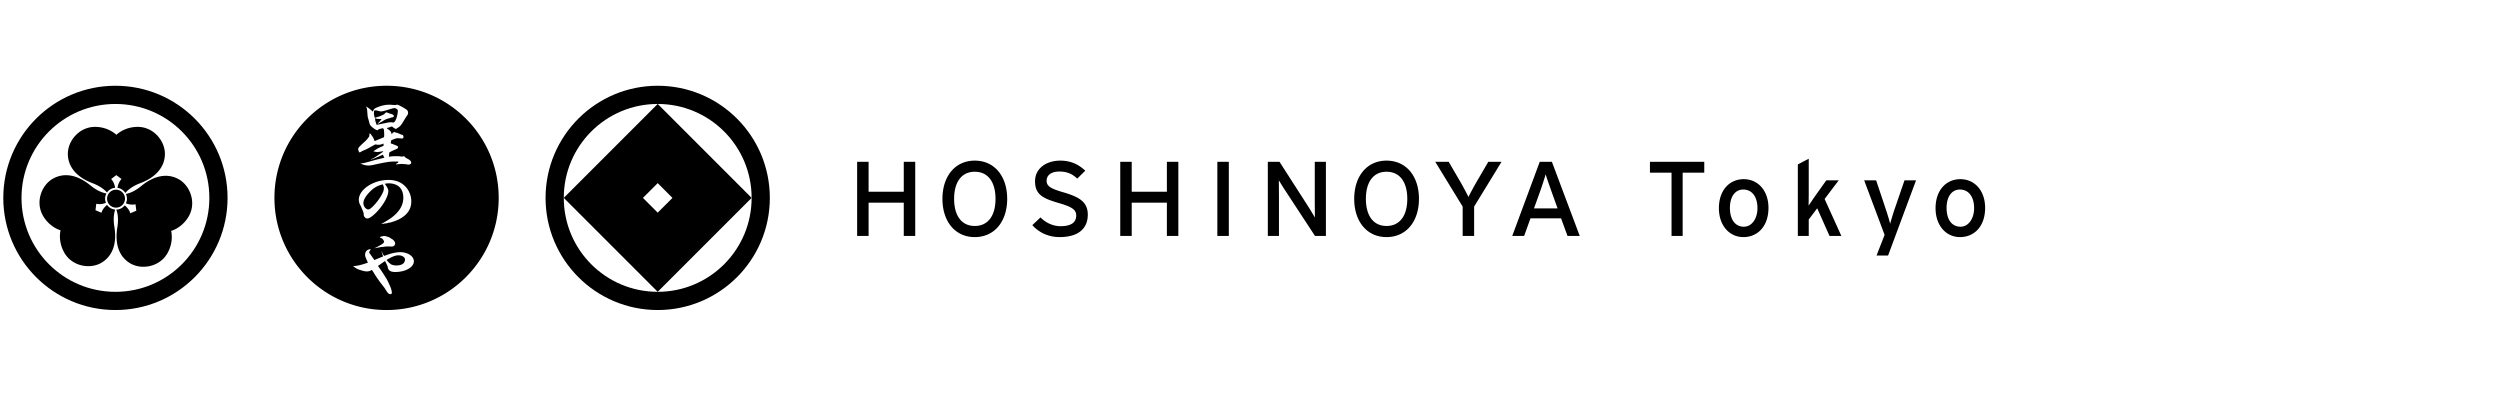 <svg xmlns="http://www.w3.org/2000/svg" xmlns:xlink="http://www.w3.org/1999/xlink" xml:space="preserve" enable-background="new 0 0 379 60" viewBox="0 0 379 60"><style>.st2{fill-rule:evenodd;clip-rule:evenodd}</style><g id="東京"><g><g><g><g><path d="M99.706 13c-9.388 0-16.999 7.612-16.999 17s7.611 17 16.999 17c9.389 0 17-7.612 17-17s-7.611-17-17-17zm.001 31.239c-7.864 0-14.239-6.376-14.239-14.24s6.376-14.24 14.239-14.24 14.239 6.376 14.239 14.24-6.375 14.24-14.239 14.24z"/></g><path d="M99.707 15.76 85.467 30l14.239 14.24L113.946 30 99.707 15.76zM97.469 30l2.238-2.238L101.944 30l-2.238 2.238L97.469 30z"/></g><g><path d="M60.439 38.707c-.498 0-.972.185-1.837.703.226.281.39.443.67.66.259.119.508.173.821.173.54 0 .961-.152 1.145-.41a.909.909 0 0 0 .162-.488c.001-.347-.432-.638-.961-.638zM59.262 18.533h.172c.065.033.12.043.163.043.184 0 .357-.227.507-.681.109-.291.205-.82.205-1.047 0-.151-.031-.227-.151-.313a.566.566 0 0 0-.377-.141c-.14 0-.336.053-1.264.345-.294.087-.594.151-.779.151-.076 0-.183-.021-.42-.086a1.816 1.816 0 0 0-.401-.076c-.205 0-.227.055-.227.475 0 .152.033.324.131.672l.453-.152c.324-.097.345-.108.735-.292l.237-.118c.151-.184.271-.28.346-.28.022 0 .097.032.302.118l.227.076c.455.118.585.204.585.378 0 .108-.065.151-.271.194-.14.032-.14.032-.389.119-.108.032-.247.063-.368.107a2.307 2.307 0 0 0-.573.282 2.571 2.571 0 0 1-.378.215c-.097.055-.195.108-.281.162-.066.033-.119.066-.172.098v-.043c0-.022.011-.044.044-.075.204-.195.291-.282.528-.605l-.291-.022-.206-.011a1.456 1.456 0 0 1-.508-.107l.043.269.033.217c.033.065.055.163.152.464l.011.044.183-.011.293-.064.151-.033c.14-.033.314-.064.497-.096.119-.022.227-.054.336-.077.3-.065.571-.099.722-.099zM55.825 29.339c-.486.552-.735 1.038-.735 1.448 0 .173.044.345.119.497.14.261.422.475.616.475.249 0 .692-.389 1.275-1.101.443-.541.832-1.178 1.005-1.632.054-.141.086-.325.086-.486a.997.997 0 0 0-.183-.594c-.94.258-1.48.604-2.183 1.393z"/><path d="M58.604 13c-9.389 0-17 7.611-17 17 0 9.386 7.611 17 17 17 9.391 0 16.998-7.614 16.998-17 0-9.389-7.607-17-16.998-17zm-.629 23.211c-.097-.087-.184-.13-.398-.194.042-.097.096-.13.323-.185.12-.031.249-.054.336-.054.151 0 .291.034.584.142.141.031.173.043.259.106.054.034.174.109.368.228.26.152.455.443.455.669a.45.45 0 0 1-.239.389c-.075.044-.161.064-.312.064-.054 0-.151 0-.282-.011h-.291c-.258 0-.432.023-.832.078l-.065-.012c-.475.086-.55.098-1.069.205l-.012-.011c1.071-.54 1.426-.778 1.426-.972-.003-.106-.121-.323-.251-.442zm1.168-2.464-.032-.021-.562.141h-.13c-.302.064-.464.087-.616.087 1.274-.715 1.783-1.081 2.301-1.61.702-.746 1.039-1.503 1.039-2.378 0-.736-.249-1.34-.682-1.696-.367-.302-.94-.477-1.535-.477-.183 0-.312.011-.56.066l-.034.012c.369.486.541.82.541 1.081 0 .972-1.145 2.776-2.398 3.77-.357.282-.594.401-.789.401-.205 0-.411-.151-.498-.357-.042-.097-.042-.13-.053-.367-.012-.173-.303-.896-.541-1.35a1.647 1.647 0 0 1-.195-.768c0-1.546 2.193-3.004 4.494-3.004.703 0 1.33.151 1.849.443.994.562 1.61 1.643 1.61 2.81 0 .974-.4 1.728-1.243 2.334-.518.375-.951.571-1.966.883zm-4.679-11.475c.184-.205.411-.422.885-.843.163-.162.379-.389.434-.486.022-.034.054-.077.118-.151a.422.422 0 0 0 .098-.303v-.227c.033-.009.065-.009.086-.009.065 0 .097.032.172.15.011.022.109.151.281.4.044.054.076.13.109.228.118.291.118.291.173.356.529-.238.994-.421 1.393-.584.022-.129.032-.184.032-.325 0-.064 0-.064-.01-.421-.012-.205-.022-.346-.022-.366a.925.925 0 0 0-.131-.238c-.032-.011-.064-.011-.086-.011-.011 0-.011 0-.324.086l-.248.043c-.076.109-.14.164-.216.164-.28 0-1.091-.637-1.157-.919-.064-.227-.152-.563-.269-.973-.043-.13-.043-.13-.119-1.092a1.497 1.497 0 0 0-.173-.615c.378.226.39.237 1.048.788.109-.379.227-.496.78-.703.594-.237 1.145-.346 1.674-.346.128 0 .259 0 .453.022.336.021.357.021.519.021a.647.647 0 0 1 .227-.043c.118 0 .161.011.312.097.045.02.097.043.151.075.304.141.888.497 1.006.594.13.109.205.271.205.443 0 .173-.043.293-.173.465-.108.152-.216.314-.55.875-.325.53-.444.672-.671.833-.432.292-.432.292-.466.292 0 0-.031-.023-.204-.098a2.456 2.456 0 0 1-.357-.27c-.108 0-.12.01-.4.108a2.234 2.234 0 0 1-.378.109c.01.086.021.096.118.162.4.259.486.367.583.766l.108-.065c.054-.161.065-.172.205-.194.054-.011.054-.011.086-.032l.054-.043c.119.097.119.097.248.118l.207.044c.074.043.15.075.236.107.131.065.304.141.336.141.205.065.238.075.282.173.031.055.043.12.043.174 0 .151-.086.25-.217.25-.054 0-.14-.012-.248-.022l-.41-.022c-.196 0-.248.022-.974.303-.063.249-.086.313-.086.486.13.033.141.033.314.098l.227.098c.367.13.571.248.571.313 0 .237-.053.27-.711.54l-.26.119-.118.075a.824.824 0 0 0-.229.119l-.042.249v.194l-.032.217c.313-.065.55-.088 1.274-.088.163 0 .163 0 .649.055l.152.011a.301.301 0 0 1 .161-.066c.066 0 .066 0 .239.163.042.043.086.077.128.109l.271.14c.356.194.507.368.507.594 0 .151-.183.271-.433.271-.021 0-.021 0-.356-.054-.032-.011-.248-.022-.659-.054-.076 0-.368.032-.876.075l.022-.075c.011-.011.064-.032.14-.077.086-.031.226-.172.226-.204v-.011c0-.066-.032-.066-.735-.066-.583 0-1.329.12-3.025.498a4.537 4.537 0 0 1-.789.108c-.367 0-.886-.13-1.231-.313.291.01.713-.087 2.096-.486l.324-.087.811-.195c.172-.044.313-.076.421-.108l-.043-.086-.076-.131-.097-.226c-.097.022-.119.022-.194.065-.302.141-.649.292-1.048.453a5.968 5.968 0 0 0-.422.173.367.367 0 0 1-.13.054c-.011 0-.032 0-.053-.011.119-.075.248-.151.377-.217.087-.043.173-.086.259-.14.735-.497 1.06-.713 1.232-.832v-.086l-.269.043c-.465.075-.53.086-.585.086-.108 0-.323-.032-.637-.119.726-.466.843-.53 1.557-.822v-.346l-.226.086c-.239.076-.357.096-.498.096-.107 0-.259-.009-.518-.054-.411.217-.616.326-.919.498-.227.13-.345.194-.518.271-.12.053-.054.022-.173.075l-.357.15c-.098.066-.194.12-.291.174a.222.222 0 0 1-.12.032c-.075 0-.086-.011-.151-.206-.075-.204-.075-.204-.075-.269.003-.129.035-.182.165-.345zm5.457 18.964c-.465 0-.768-.098-.941-.292-.118-.118-.172-.269-.226-.583-.173-.378-.205-.432-.379-.789a1.117 1.117 0 0 1-.139.086c-.238.173-.476.334-.703.497a2.466 2.466 0 0 1-.227.15c.032.066.065.12.109.174l.194.269c.281.4.908 1.372 1.06 1.643.183.345.378.768.572 1.253.097.259.163.54.163.767 0 .097-.011.108-.087.119l-.032.032c-.011.034-.021.034-.12.034-.226 0-.409-.185-.734-.736a2.932 2.932 0 0 0-.335-.465c-.119-.151-.053-.076-.171-.227a19.967 19.967 0 0 1-1.157-1.642 7.554 7.554 0 0 0-.388-.605c-.313.173-.497.227-.788.227-.194 0-.357-.033-.746-.14-.584-.174-.778-.26-1.036-.455-.045-.032-.098-.075-.152-.108-.065-.044-.076-.055-.088-.118h.185c.476-.033 1.415-.271 2.021-.52-.389-.832-.423-.93-.423-1.22 0-.465.346-.81.833-.799 0 .075-.01.086-.118.237a.479.479 0 0 0-.098.237c0 .054.033.109.119.217.119.151.227.303.324.454l.227.323.118.163 1.329-.551c-.16-.401-.194-.487-.249-.79h.012c.183.442.237.54.389.713l.107-.032.369-.13c.615-.237 1.426-.4 1.955-.4 1.156 0 2.074.617 2.074 1.383-.004.899-1.268 1.624-2.823 1.624z"/></g><g><path d="M17.499 13C8.111 13 .5 20.612.5 30s7.611 17 16.999 17c9.389 0 17-7.612 17-17s-7.611-17-17-17zm0 31.24c-7.864 0-14.24-6.376-14.24-14.24s6.375-14.24 14.239-14.24c7.865 0 14.24 6.376 14.24 14.24.001 7.864-6.374 14.24-14.239 14.24z"/></g><g><g><g><path d="M16.234 30.12a1.36 1.36 0 0 0 1.358 1.358 1.36 1.36 0 0 0 1.358-1.358 1.36 1.36 0 0 0-1.358-1.358 1.36 1.36 0 0 0-1.358 1.358z"/><g><path d="M17.452 28.469c-.125-.881-.606-1.331-.606-1.331l.787-.591.789.591s-.485.453-.608 1.34c.503.068.934.362 1.188.777.579-.702 1.455-1.181 2.282-1.495 2.544-.964 3.717-2.601 3.717-4.452 0-1.94-1.717-4.073-4.118-4.073-2.055 0-3.239 1.206-3.239 1.206s-1.184-1.206-3.239-1.206c-2.401 0-4.118 2.132-4.118 4.073 0 1.851 1.173 3.488 3.717 4.452.798.303 1.641.76 2.219 1.423.275-.398.72-.671 1.229-.714zM16.232 31.066c-.701.549-.85 1.19-.85 1.19l-.906-.387.117-.979s.634.194 1.464-.143a1.65 1.65 0 0 1 .077-1.418c-.897-.151-1.749-.669-2.433-1.229-2.107-1.721-4.111-1.919-5.714-.993-1.68.97-2.668 3.523-1.468 5.603 1.028 1.78 2.665 2.203 2.665 2.203s-.453 1.629.575 3.409c1.201 2.08 3.905 2.5 5.585 1.53 1.603-.926 2.434-2.76 1.997-5.446-.137-.843-.162-1.802.123-2.635a1.656 1.656 0 0 1-1.232-.705zM27.141 27.2c-1.603-.926-3.607-.728-5.714.993-.661.54-1.479 1.042-2.343 1.211a1.637 1.637 0 0 1 .006 1.42c.826.333 1.456.141 1.456.141l.118.978-.907.388s-.15-.647-.857-1.197c-.295.38-.752.629-1.266.642.319.853.295 1.85.153 2.723-.437 2.686.394 4.52 1.997 5.446 1.68.97 4.385.549 5.586-1.53 1.027-1.78.575-3.409.575-3.409s1.637-.422 2.664-2.202c1.2-2.081.212-4.634-1.468-5.604z"/></g></g></g></g></g><g><g><path d="M137.011 35.766v-5.041h-5.331v5.041h-1.738V24.527h1.738v4.544h5.331v-4.544h1.738v11.239h-1.738zM147.774 35.943c-2.997 0-4.9-2.392-4.9-5.796 0-3.404 1.904-5.796 4.9-5.796 3.013 0 4.916 2.393 4.916 5.796.001 3.404-1.903 5.796-4.916 5.796zm0-9.906c-2.019 0-3.129 1.59-3.129 4.11 0 2.521 1.11 4.11 3.129 4.11 2.036 0 3.146-1.59 3.146-4.11 0-2.52-1.11-4.11-3.146-4.11zM160.623 35.943c-1.688 0-3.145-.707-4.122-1.814l1.241-1.172c.778.818 1.92 1.333 3.013 1.333 1.622 0 2.4-.546 2.4-1.638 0-.867-.679-1.301-2.616-1.863-2.451-.707-3.626-1.301-3.626-3.307 0-1.943 1.689-3.131 3.824-3.131 1.573 0 2.765.562 3.791 1.526l-1.225 1.204c-.728-.723-1.555-1.076-2.698-1.076-1.358 0-1.937.643-1.937 1.397 0 .786.53 1.172 2.533 1.75 2.285.675 3.709 1.38 3.709 3.388.001 2.022-1.323 3.403-4.287 3.403zM176.899 35.766v-5.041h-5.331v5.041h-1.738V24.527h1.738v4.544h5.331v-4.544h1.738v11.239h-1.738zM184.55 35.766V24.527h1.739v11.239h-1.739zM199.352 35.766l-4.618-7.048c-.281-.418-.679-1.091-.861-1.38 0 .417.017 1.974.017 2.6v5.828h-1.689V24.527h1.771l4.403 6.856c.298.465.795 1.301.961 1.59 0-.418-.017-2.023-.017-2.649v-5.796h1.688v11.239h-1.655zM210.198 35.943c-2.997 0-4.9-2.392-4.9-5.796 0-3.404 1.904-5.796 4.9-5.796 3.013 0 4.916 2.393 4.916 5.796.001 3.404-1.903 5.796-4.916 5.796zm0-9.906c-2.019 0-3.129 1.59-3.129 4.11 0 2.521 1.11 4.11 3.129 4.11 2.036 0 3.146-1.59 3.146-4.11 0-2.52-1.109-4.11-3.146-4.11zM223.478 31.319v4.447h-1.738v-4.447l-4.156-6.792h2.037l1.804 3.099c.397.69.993 1.814 1.192 2.232.199-.418.778-1.493 1.192-2.216l1.821-3.115h2.003l-4.155 6.792zM237.633 35.766l-.977-2.665h-4.635l-.961 2.665h-1.804l4.172-11.239h1.838l4.221 11.239h-1.854zm-2.433-6.759c-.281-.803-.745-2.103-.878-2.585a50.363 50.363 0 0 1-.844 2.601l-.927 2.569h3.576l-.927-2.585zM255.091 26.181v9.585h-1.686v-9.585h-3.275v-1.654h8.236v1.654h-3.275zM264.295 35.943c-2.12 0-3.709-1.75-3.709-4.383 0-2.761 1.638-4.399 3.757-4.399 2.152 0 3.757 1.718 3.757 4.351 0 2.793-1.637 4.431-3.805 4.431zm-.016-7.209c-1.253 0-2.023 1.108-2.023 2.778 0 1.847.851 2.858 2.103 2.858 1.253 0 2.071-1.268 2.071-2.81 0-1.718-.818-2.826-2.151-2.826zM277.352 35.766l-1.863-4.191-1.284 1.702v2.489h-1.654V24.929l1.654-.867v5.314c0 .514-.017 1.381-.017 1.799.225-.338.659-.98.932-1.381l1.75-2.456h1.879l-2.136 2.826 2.537 5.603h-1.798zM286.235 38.736h-1.75l1.221-3.131-3.099-8.268h1.814l1.38 4.126c.257.739.643 1.99.739 2.456.145-.497.498-1.701.755-2.424l1.428-4.158h1.75l-4.238 11.399zM297.14 35.943c-2.12 0-3.709-1.75-3.709-4.383 0-2.761 1.638-4.399 3.757-4.399 2.152 0 3.757 1.718 3.757 4.351 0 2.793-1.637 4.431-3.805 4.431zm-.016-7.209c-1.253 0-2.023 1.108-2.023 2.778 0 1.847.851 2.858 2.103 2.858 1.253 0 2.071-1.268 2.071-2.81 0-1.718-.818-2.826-2.151-2.826z"/></g></g></g></g></svg>